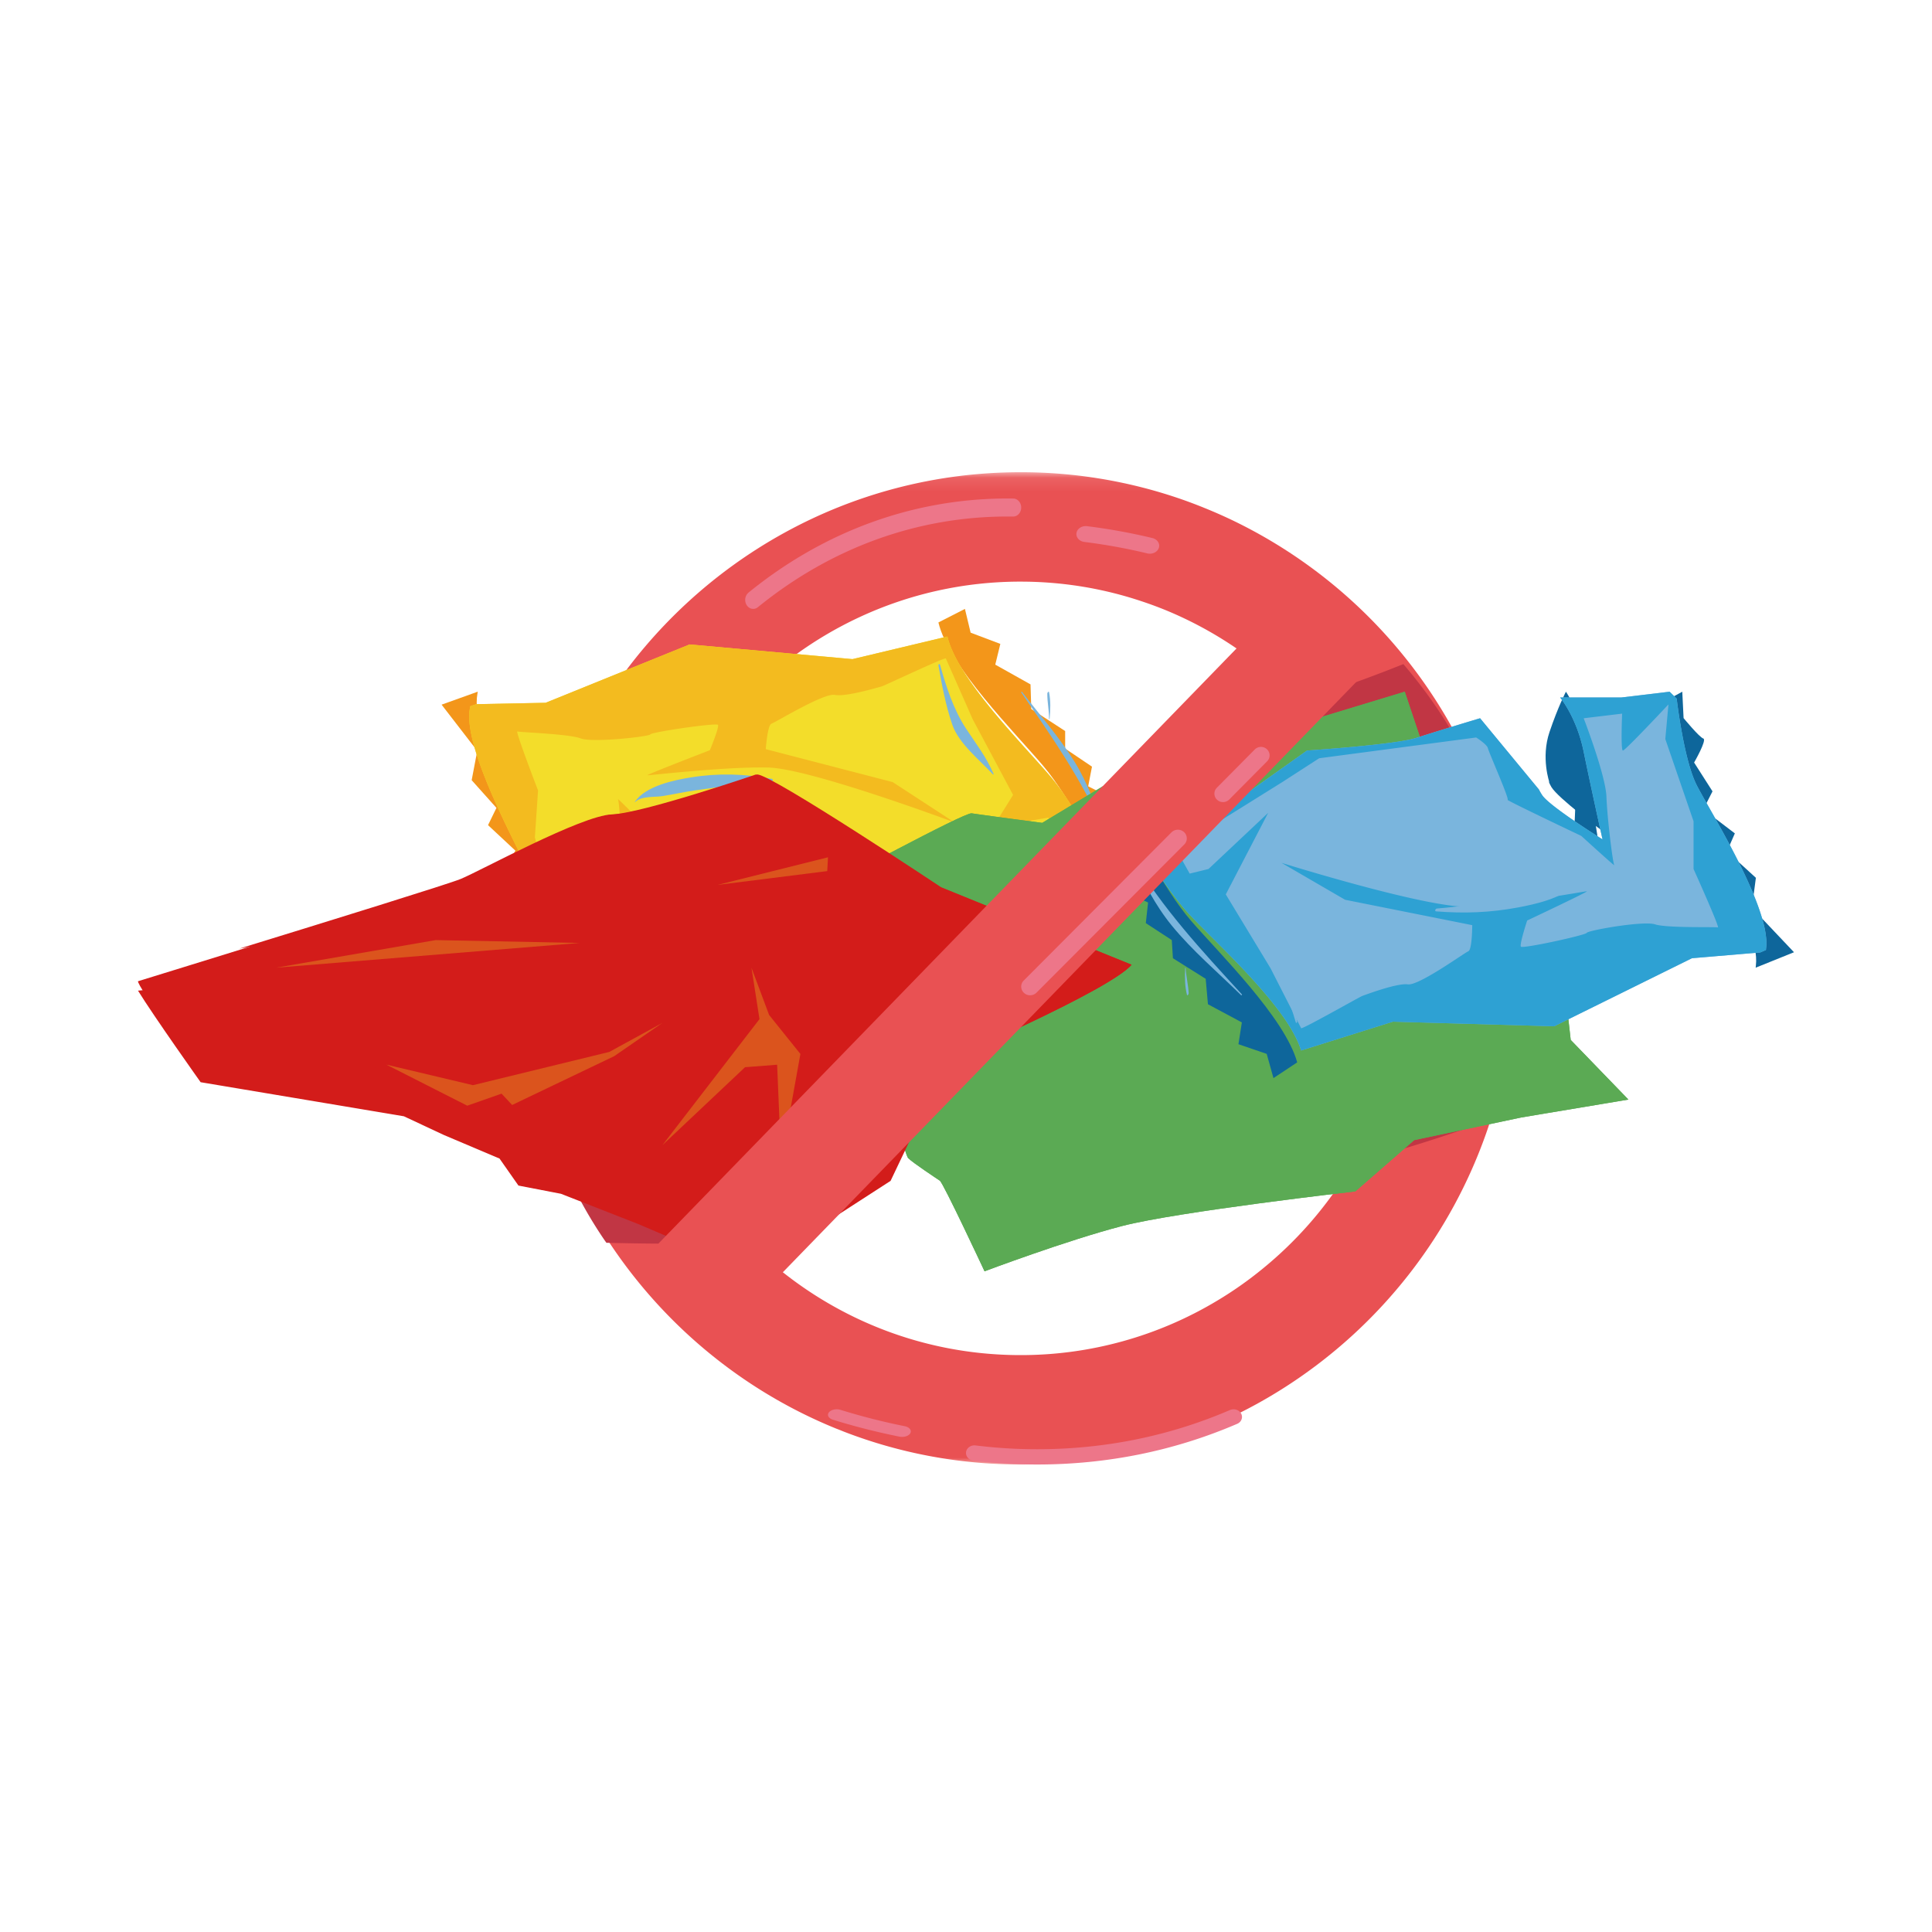 <svg xmlns="http://www.w3.org/2000/svg" xmlns:xlink="http://www.w3.org/1999/xlink" width="140" height="140" viewBox="0 0 140 140">
    <defs>
        <path id="a" d="M.183.096h71.544V72H.183z"/>
    </defs>
    <g fill="none" fill-rule="evenodd">
        <path d="M0 0h72v48H0z"/>
        <g transform="translate(38 34.123)">
            <mask id="b" fill="#fff">
                <use xlink:href="#a"/>
            </mask>
            <path fill="#E95153" d="M35.953 8.024c3.062 0 6.012.5 8.768 1.422a27.51 27.51 0 0 1 1.87.695 27.93 27.93 0 0 1 8.74 5.779 27.975 27.975 0 0 1 8.509 20.13 27.944 27.944 0 0 1-4.026 14.488 28.158 28.158 0 0 1-6.325 7.281 27.237 27.237 0 0 1-3.262 2.295 27.595 27.595 0 0 1-14.274 3.959c-7.526 0-14.363-3.012-19.383-7.902a27.981 27.981 0 0 1-8.502-20.12 27.963 27.963 0 0 1 6.997-18.548c5.113-5.81 12.584-9.48 20.888-9.48m0-7.927C23.533.096 12.57 6.493 6.155 16.18A35.837 35.837 0 0 0 .183 36.05c0 5.76 1.353 11.209 3.763 16.04C9.819 63.883 21.96 72 35.953 72a35.44 35.44 0 0 0 19.242-5.654 36.08 36.08 0 0 0 14.62-18.699 35.917 35.917 0 0 0 1.896-10.843l.01-.42c0-.112.006-.223.006-.334 0-.261-.003-.519-.01-.78-.003-.26-.012-.518-.024-.773-.01-.258-.025-.515-.04-.773a18.417 18.417 0 0 0-.043-.58 7.329 7.329 0 0 0-.028-.355 6.37 6.37 0 0 0-.025-.257 13.35 13.35 0 0 0-.056-.519c-.02-.227-.05-.453-.083-.677-.015-.13-.03-.257-.05-.388-.03-.211-.064-.422-.098-.633a35.884 35.884 0 0 0-7.122-16.37 36.071 36.071 0 0 0-12.784-10.34 35.639 35.639 0 0 0-2.089-.922 35.132 35.132 0 0 0-1.59-.603A35.451 35.451 0 0 0 35.954.096" mask="url(#b)"/>
        </g>
        <path fill="#C13644" d="M50.924 54.19a60.29 60.29 0 0 1-8.009-2.067c-6.643 11.187-6.646 26.25.562 37.25.15.23.304.458.464.683 2.726.072 6.136.103 10.059.006a25.982 25.982 0 0 1-1.347-1.382c-4.412-4.854-7.101-11.266-7.101-18.29 0-6.057 1.996-11.661 5.372-16.2M101.692 48.123A106.667 106.667 0 0 1 94 50.873a27.226 27.226 0 0 1 8.304 19.61c0 4.967-1.33 9.626-3.649 13.64a130.214 130.214 0 0 0 9.573-3.043 32.985 32.985 0 0 0 1.74-12.11c-.009-.25-.024-.501-.039-.752a17.99 17.99 0 0 0-.042-.566 6.708 6.708 0 0 0-.027-.345 6.905 6.905 0 0 0-.024-.25c-.015-.17-.033-.34-.055-.506a11.69 11.69 0 0 0-.08-.66c-.016-.127-.031-.25-.05-.377a41.63 41.63 0 0 0-.096-.618c-1.04-6.364-3.856-12.1-7.863-16.773"/>
        <path fill="#ED7689" d="M78 38.702c0 .282.242.529.58.57 1.535.192 3.068.47 4.558.83.36.086.734-.093.836-.4.102-.308-.108-.626-.467-.713a42.913 42.913 0 0 0-4.732-.86c-.37-.046-.714.173-.768.489a.527.527 0 0 0-.007.084M54 43.47c0 .134.036.267.11.383.188.292.551.357.81.146 5.287-4.299 11.54-6.57 18.087-6.57.135 0 .27 0 .405.002.32.004.584-.284.588-.644v-.009c0-.356-.255-.647-.573-.652l-.42-.003c-6.792 0-13.282 2.358-18.767 6.819a.68.68 0 0 0-.24.529M60 102.52c0 .147.13.287.352.357 1.553.483 3.175.896 4.822 1.227.333.067.69-.048.796-.257.107-.209-.077-.433-.41-.5a46.736 46.736 0 0 1-4.646-1.182c-.314-.098-.693-.018-.848.18a.284.284 0 0 0-.066.175M70 105.29c0 .273.222.51.529.548 1.524.19 3.082.285 4.632.285 5.07 0 9.946-.991 14.49-2.947.305-.13.435-.46.29-.737-.145-.276-.51-.393-.815-.262-4.38 1.884-9.078 2.84-13.965 2.84a36.37 36.37 0 0 1-4.466-.275c-.335-.042-.643.17-.69.472a.529.529 0 0 0-.005.076"/>
        <path fill="#F3961A" d="M46 60.123s.53 3.722.835 6.146c.306 2.425 1.281 3.854 1.281 3.854s.67-.995 1.463-2.784c.793-1.787.222-3.59.222-3.59l.071.107a3.612 3.612 0 0 0-.203-.435C49.19 62.586 46 60.123 46 60.123"/>
        <path fill="#F3BB1F" d="M48 62.05c-.929-.955-2-1.927-2-1.927s.474 3.916.748 6.467c.18 1.671.614 2.889.894 3.533-.14-2.713.036-5.4.358-8.072"/>
        <path fill="#F3961A" d="M79.568 62.111l-.01.012L82 61.414l-1.31-1.523.642-1.656-2.477-1.257.274-1.424-1.943-1.31-.001-1.271-2.455-1.596-.055-1.784-2.554-1.431.367-1.503-2.153-.814-.413-1.722-1.922.982c.755 3.185 5.554 7.98 7.599 10.398 2.045 2.417 3.969 6.608 3.969 6.608M34.583 54.41l-.404 2.125 1.795 2.007-.609 1.25 1.982 1.849-.696 1.245 1.085 2.133s-.981 1.572-.725 1.675c.257.102 1.213 1.54 1.213 1.54l-.038 1.89L40 69.205s-.222-4.572-1.058-6.518c-.835-1.946-4.896-9.43-4.347-12.405.01-.056.016-.107.025-.16l-2.62.94 2.583 3.347z"/>
        <path fill="#F3DD2A" d="M38.35 63.247c.825 1.87 1.046 6.262 1.046 6.262l.484.527 3.567-.192 4.49.28s-1.114-1.475-1.463-3.976c-.35-2.5-.954-6.34-.954-6.34s3.642 2.54 4.19 3.402c.071.112.149.267.23.449l3.968 5.348s3.17-.713 4.757-1.11c1.588-.396 8.09-.407 8.09-.407l6.238-3.743 5.857-.71 1.14-.331.01-.012s-1.888-4.084-3.895-6.44C74.1 53.9 69.39 49.228 68.65 46.125l-6.874 1.638-11.804-1.064-10.432 4.229-5.035.1-.428.149c-.01.051-.016.1-.026.153-.543 2.858 3.474 10.049 4.3 11.918"/>
        <path fill="#F3BB1F" d="M37.49 53.002c.168.066 3.744.177 4.589.505.844.328 4.979-.13 5.048-.292.068-.161 4.797-.859 4.902-.687.103.172-.589 1.836-.589 1.836s-4.688 1.803-4.516 1.814c.173.01 5.708-.637 8.766-.558 3.057.08 13.483 3.977 13.483 3.977l-4.482-2.922-9.2-2.389s.12-1.756.416-1.848c.295-.092 3.794-2.243 4.592-2.083.799.16 3.218-.572 3.395-.616.175-.044 4.596-2.138 4.646-2.025l1.951 4.418 2.921 5.471-3.505 5.621 4.648-3.733 1.403-.244 1.166 2.387-3.788 1.308-4.615 2.412-2.82 1.533-11.612.766s-.772-.544-.81-.821c-.039-.278-1.36-3.776-1.189-3.765.173.01-5.233-2.915-5.233-2.915s-2.379-2.407-2.274-2.235c.103.172.288 3.379.241 4.919-.047 1.54 1.287 5.7 1.287 5.7l-2.842.152s.294-2.626.122-2.636c-.173-.01-3.563 3.084-3.563 3.084l.399-2.454-1.67-5.998.232-3.402s-1.669-4.345-1.5-4.28m.86 10.246c.826 1.869 1.047 6.261 1.047 6.261l.484.527 3.567-.191 4.49.278s-1.114-1.474-1.463-3.975c-.35-2.5-.954-6.34-.954-6.34s3.642 2.54 4.19 3.402a3.6 3.6 0 0 1 .23.449l3.968 5.348s3.17-.713 4.757-1.11c1.588-.396 8.09-.406 8.09-.406l6.238-3.744 5.857-.71 1.14-.33.01-.012s-1.888-4.085-3.895-6.44c-2.005-2.356-6.715-7.028-7.456-10.132l-6.874 1.64-11.804-1.065-10.432 4.228-5.035.101-.428.149c-.01.051-.016.1-.026.153-.543 2.859 3.474 10.05 4.3 11.919"/>
        <path fill="#7AB5DD" d="M58.05 68.123c2.425.01 4.765-.126 7.18-.397 1.842-.206 3.31-2.19 4.74-3.49.04-.036.048-.136-.02-.108-1.64.65-2.837 2.672-4.608 2.865-2.416.262-4.819.666-7.239.916-.074.006-.159.212-.053.214M69.008 52.516c.476 1.381 1.995 2.56 2.945 3.602.018.019.055-.015.045-.037-.545-1.27-1.251-2.146-2.004-3.295-.91-1.393-1.434-3.037-1.883-4.639-.017-.06-.12.007-.11.056.252 1.44.531 2.933 1.007 4.313M46.024 58.117c.45-.447 1.413-.34 1.95-.424.812-.128 1.618-.31 2.432-.424 1.83-.255 3.62-.527 5.465-.568.095 0 .197-.236.068-.261-1.994-.37-3.87-.43-5.87-.107-1.153.185-3.275.6-4.064 1.767-.014.02.006.03.019.017M42.015 68.118c.714-1.156 1.611-2.226 1.974-3.77.054-.226-.107-.292-.204-.15-.733 1.084-1.322 2.528-1.784 3.91-.005.016.008.02.014.01M74.005 50.183c2.229 3.227 4.356 6.265 5.965 9.933.008.019.035-.003.03-.02-.6-1.688-1.191-3.364-2.119-4.874-1.114-1.813-2.544-3.42-3.827-5.09-.021-.029-.07.022-.05.05M76.021 52.108c0 .03.036.009.037-.013.06-.636.087-1.308-.038-1.931-.02-.105-.127.02-.128.086-.008.619.129 1.233.129 1.858"/>
        <path fill="#5BAA54" d="M60 64.21s9.894-5.359 10.406-5.272c.512.086 5.118.691 5.118.691l4.435-2.678 5.288-.433 3.156-2.333 13.391-4.062 1.62 4.84s9.81 15.987 9.895 16.247c.085.259.511 4.148.511 4.148l4.18 4.32-7.762 1.297-7.761 1.642-4.265 3.716s-12.88 1.469-16.889 2.506c-4.008 1.037-9.979 3.284-9.979 3.284s-2.985-6.395-3.241-6.568c-.256-.173-1.962-1.296-2.303-1.642C65.46 83.567 60 64.21 60 64.21"/>
        <path fill="#5BAA54" d="M105.32 77.633c-.682.115-5.46 2.305-5.8 2.19-.341-.116-8.416.46-8.416.46l7.506 1.152-3.867 3.227s-13.533 1.152-13.533.691c0-.46 0-1.152-.342-1.037-.34.115-5.572 2.766-5.572 2.766s.683-2.536 1.024-2.766c.341-.23 6.482-7.029 6.14-6.798-.34.231-8.87 4.724-8.87 4.724l-4.548.807.91-3.457 3.525-1.843 11.372-6.338-18.878-8.988 5.686-2.65 6.596 1.728 1.365 2.305 1.25.577 4.095 2.88-1.024 2.42 2.048 2.19-.228 2.073 2.615 1.383.228 1.267 2.388 1.498v1.383l2.275-.23 5.8-1.96 3.639.462s3.298-.231 2.616-.116zM81.096 58.044h6.596l-4.094 1.499-4.435.115 1.933-1.614zm9.44-3.456l10.462-3.342.113 2.304-9.325 1.615-3.753 1.382 2.503-1.96zm23.284 20.77s-.426-3.89-.512-4.149c-.084-.26-9.894-16.247-9.894-16.247l-1.62-4.839-13.391 4.062-3.156 2.333-5.288.433-4.436 2.678s-4.605-.605-5.117-.691C69.894 58.85 60 64.21 60 64.21s5.459 19.357 5.8 19.703c.34.345 2.047 1.469 2.303 1.642.256.173 3.241 6.568 3.241 6.568s5.97-2.247 9.98-3.284c4.008-1.038 16.887-2.506 16.887-2.506l4.266-3.716 7.761-1.642L118 79.679l-4.18-4.322z"/>
        <path fill="#5BAA54" d="M68 62.123l4.285-2L78 61.78l-5.715-1.142zM68 82.122c.061.057.73-2.342.73-2.342L84 72.123l-14.48 8.285L68 82.122zM76 86.123l.727-1.867L84 76.123l-6.825 9.036z"/>
        <path fill="#0E669B" d="M116 60.123s-.702-3.74-1.123-6.179c-.42-2.439-1.404-3.82-1.404-3.82s-.56 1.056-1.192 2.926c-.632 1.87 0 3.659 0 3.659l-.073-.104c.077.175.148.322.213.429.491.813 3.579 3.09 3.579 3.09"/>
        <path fill="#0E669B" d="M114.06 60.334c.904.891 1.94 1.79 1.94 1.79s-.627-3.93-1.004-6.494c-.246-1.678-.707-2.877-.996-3.507.261 2.74.229 5.476.06 8.21M82.211 60.137l.008-.014-2.219.891 1.31 1.492-.491 1.755 2.374 1.14-.163 1.492 1.882 1.228.082 1.316 2.375 1.492.163 1.842 2.457 1.316-.246 1.58 2.047.701.49 1.755 1.72-1.14c-.9-3.247-5.649-7.897-7.696-10.265-2.046-2.37-4.093-6.58-4.093-6.58M126.952 65.784l.286-2.175-2.095-1.914.571-1.305-2.285-1.74.666-1.306-1.333-2.088s.952-1.653.667-1.74c-.286-.087-1.43-1.48-1.43-1.48l-.094-1.913L120 51.167s.571 4.611 1.619 6.526c1.048 1.913 6 9.222 5.619 12.267-.007.057-.01.108-.016.163l2.778-1.12-3.048-3.219z"/>
        <path fill="#7AB5DD" d="M122.948 56.895c-.938-1.84-1.45-6.27-1.45-6.27l-.512-.502-3.497.418h-4.437s1.195 1.421 1.706 3.93c.512 2.508 1.366 6.353 1.366 6.353s-3.754-2.34-4.352-3.177a3.9 3.9 0 0 1-.258-.44l-4.262-5.161s-3.072.92-4.607 1.421c-1.536.502-7.934.92-7.934.92l-5.887 4.18-5.715 1.087-1.1.404-.009.014s2.133 4.012 4.265 6.27c2.133 2.256 7.08 6.688 8.019 9.781l6.654-2.09 11.687.334 9.982-4.932 4.948-.418.411-.178.015-.157c.341-2.926-4.094-9.948-5.033-11.787"/>
        <path fill="#2EA1D3" d="M124.484 67.206c-.17-.055-3.697.055-4.55-.223-.853-.279-4.89.445-4.948.613-.057.167-4.663 1.17-4.777 1.002-.114-.166.455-1.894.455-1.894s4.493-2.118 4.323-2.118c-.171 0-5.574 1.003-8.588 1.115-3.014.112-13.537-3.177-13.537-3.177L97.47 65.2l9.213 1.84s0 1.783-.284 1.894c-.284.112-3.584 2.508-4.38 2.397-.795-.111-3.128.78-3.298.836-.171.056-4.38 2.452-4.437 2.34l-2.218-4.346-3.241-5.35 3.071-5.909-4.323 4.069-1.364.334-1.309-2.34 3.64-1.56 4.38-2.732 2.672-1.727 11.375-1.505s.796.501.853.78c.057.279 1.593 3.734 1.422 3.734-.17 0 5.346 2.62 5.346 2.62s2.503 2.284 2.389 2.117c-.114-.167-.512-3.399-.569-4.96-.057-1.56-1.649-5.685-1.649-5.685l2.786-.334s-.113 2.675.057 2.675c.171 0 3.3-3.344 3.3-3.344l-.228 2.508 2.047 5.963v3.456s1.934 4.291 1.763 4.236m-1.536-10.31c-.938-1.84-1.45-6.271-1.45-6.271l-.512-.502-3.497.418h-4.437s1.195 1.421 1.706 3.93a489.645 489.645 0 0 0 1.366 6.353s-3.754-2.34-4.352-3.177a3.847 3.847 0 0 1-.258-.44l-4.262-5.161s-3.072.92-4.607 1.421c-1.536.502-7.934.92-7.934.92l-5.887 4.18-5.715 1.087-1.1.404-.009.014s2.133 4.012 4.265 6.27c2.133 2.256 7.081 6.688 8.02 9.781l6.653-2.09 11.688.334 9.981-4.932 4.948-.418.412-.178.014-.157c.342-2.926-4.094-9.948-5.033-11.787"/>
        <path fill="#7AB5DD" d="M103.946 54.123c-2.468.15-4.84.413-7.283.789-1.863.286-3.251 1.98-4.635 3.12-.04.032-.043.113.026.086 1.633-.631 2.743-2.337 4.534-2.608 2.444-.37 4.867-.852 7.315-1.21.076-.012.151-.183.043-.177M92.86 69.648c-.501-1.395-1.917-2.509-2.82-3.52-.017-.019-.048.019-.038.041.557 1.274 1.234 2.131 1.967 3.268.888 1.376 1.445 3.04 1.935 4.663.02.061.106-.014.095-.065-.306-1.471-.638-2.995-1.14-4.387M113.975 64.128c-.43.374-1.407.353-1.942.45-.813.149-1.616.34-2.431.48-1.833.31-3.622.63-5.482.778-.096.007-.186.195-.053.205 2.03.163 3.924.091 5.924-.281 1.153-.216 3.271-.668 4.005-1.62.012-.015-.009-.023-.02-.012M119.983 52.128c-.724 1.172-1.651 2.28-1.975 3.787-.048.223.13.27.23.125.747-1.105 1.323-2.538 1.761-3.903.005-.015-.01-.018-.016-.009M89.993 72.058c-2.939-3.204-5.74-6.217-7.959-9.928-.01-.019-.04.006-.033.022.848 1.72 1.687 3.426 2.922 4.933 1.484 1.81 3.336 3.381 5.013 5.03.029.028.083-.029.057-.057M85.916 70.138c-.001-.031-.036-.006-.036.016-.03.642-.024 1.318.13 1.932.025.103.126-.032.124-.1-.021-.62-.187-1.223-.218-1.848"/>
        <path fill="#D31C1A" d="M54.907 56.123s-8.178 2.808-10.393 2.893c-2.215.086-9.457 4.086-10.905 4.681-1.449.596-23.344 7.32-23.6 7.405-.255.085 4.857 7.319 4.857 7.319l14.654 2.468 2.896 1.361 4.004 1.703 1.363 1.957 3.067.596 5.623 2.213 7.924 3.404 10.138-6.553 4.174-8.766S80.382 71.782 82 69.91l-13.802-5.617s-12.012-8-13.29-8.17"/>
        <path fill="#D31C1A" d="M68.13 64.293s-12.07-8-13.355-8.17c0 0-8.218 2.808-10.444 2.893-2.226.086-9.503 4.086-10.958 4.681-.89.365-9.454 3.018-16.038 5.045 3.159-.506 6.288-1.195 9.385-2.004 4.103-1.071 8.278-2.14 12.217-3.72 1.652-.663 3.34-1.384 5.097-1.728.712-.14 2.534-.587 3.09.127.288.371 1.157 1.192 1.73 1.12.587-.073 1.245-.93 1.71-1.247 1.702-1.156 3.255-2.53 5.136-3.404.117-.055.294-.044.355.092.452.997.916 1.981 1.282 3.013.04.11-.025.234-.119.29-1.285.785-2.618 1.484-3.932 2.216 2.467-.79 4.942-1.972 7.523-1.44.111.024.192.141.19.25-.012.782-.26 1.765-.063 2.533.238.925 1.105 1.52 1.934 1.907 1.649.77 3.45 1.158 4.902 2.3.14.11.072.32-.052.405-2.906 1.982-6.691 1.975-9.973 3.043 2.686 1.94 6.44 2.298 8.468 5.114.113.158-.038.399-.224.39-2.877-.156-7.835-1.836-9.027 1.222-1.247 3.2-.99 6.263-2.445 10.434-.787 2.255-6.65-1.705-7.581-3.416-.424-.78-.67-1.632-1.08-2.417-.45-.863-1.16-.174-1.867.047-1.656.519-3.045-.216-4.712-.31-.189-.011-.332-.214-.223-.389.972-1.574 1.693-3.292 2.794-4.788.36-.49.75-.976 1.128-1.472-1.807.778-3.556 1.718-5.28 2.641-.788.423-1.704 1.206-2.648 1.23-.896.023-1.754-.265-2.552-.658-2.174-1.068-4.267-2.29-6.477-3.295-.123-.057-.165-.244-.093-.353.61-.92 1.44-1.666 2.092-2.547-1.161.414-2.33.869-3.418 1.425-.929.475-1.854 1.02-2.848 1.355-.62.208-1.494.465-2.127.142-.76-.388-.998-1.207-1.347-1.93-.078-.163-.007-.313.156-.38 4.027-1.638 8.094-3.184 12.247-4.482-3.92.083-7.829.65-11.74.87-2.21.125-4.45.227-6.639.563-.77.118-1.537.238-2.304.296 1.12 1.82 4.538 6.634 4.538 6.634l14.726 2.468 2.91 1.361 4.023 1.703 1.37 1.957 3.082.596 5.65 2.213 7.963 3.404L64.45 85.57l4.194-8.766S80.374 71.782 82 69.91l-13.87-5.617z"/>
        <path fill="#DB541D" d="M20 70.123l22-1.793-10.43-.207zM37.112 80.071l7.397-3.538L48 74.123l-3.847 2.103-9.88 2.41L28 77.148l5.858 2.974 2.486-.872zM56.605 84.123L58 76.373l-2.268-2.825-1.278-3.425.581 3.726L48 82.982l5.988-5.648 2.326-.18zM52 64.123l8-2-.054 1z"/>
        <path fill="#E95153" d="M46 91.877l6.91 4.246L100 47.645l-5.67-5.522z"/>
        <path fill="#ED7689" d="M88 57.51c0 .16.063.32.19.44.247.236.643.23.884-.013l2.749-2.773a.605.605 0 0 0-.012-.867.634.634 0 0 0-.885.012l-2.749 2.774a.604.604 0 0 0-.177.427M74 71.494c0 .164.065.327.195.45a.657.657 0 0 0 .913-.012l10.71-10.74a.619.619 0 0 0-.014-.89.658.658 0 0 0-.912.011l-10.71 10.742a.618.618 0 0 0-.182.439"/>
    </g>
</svg>
